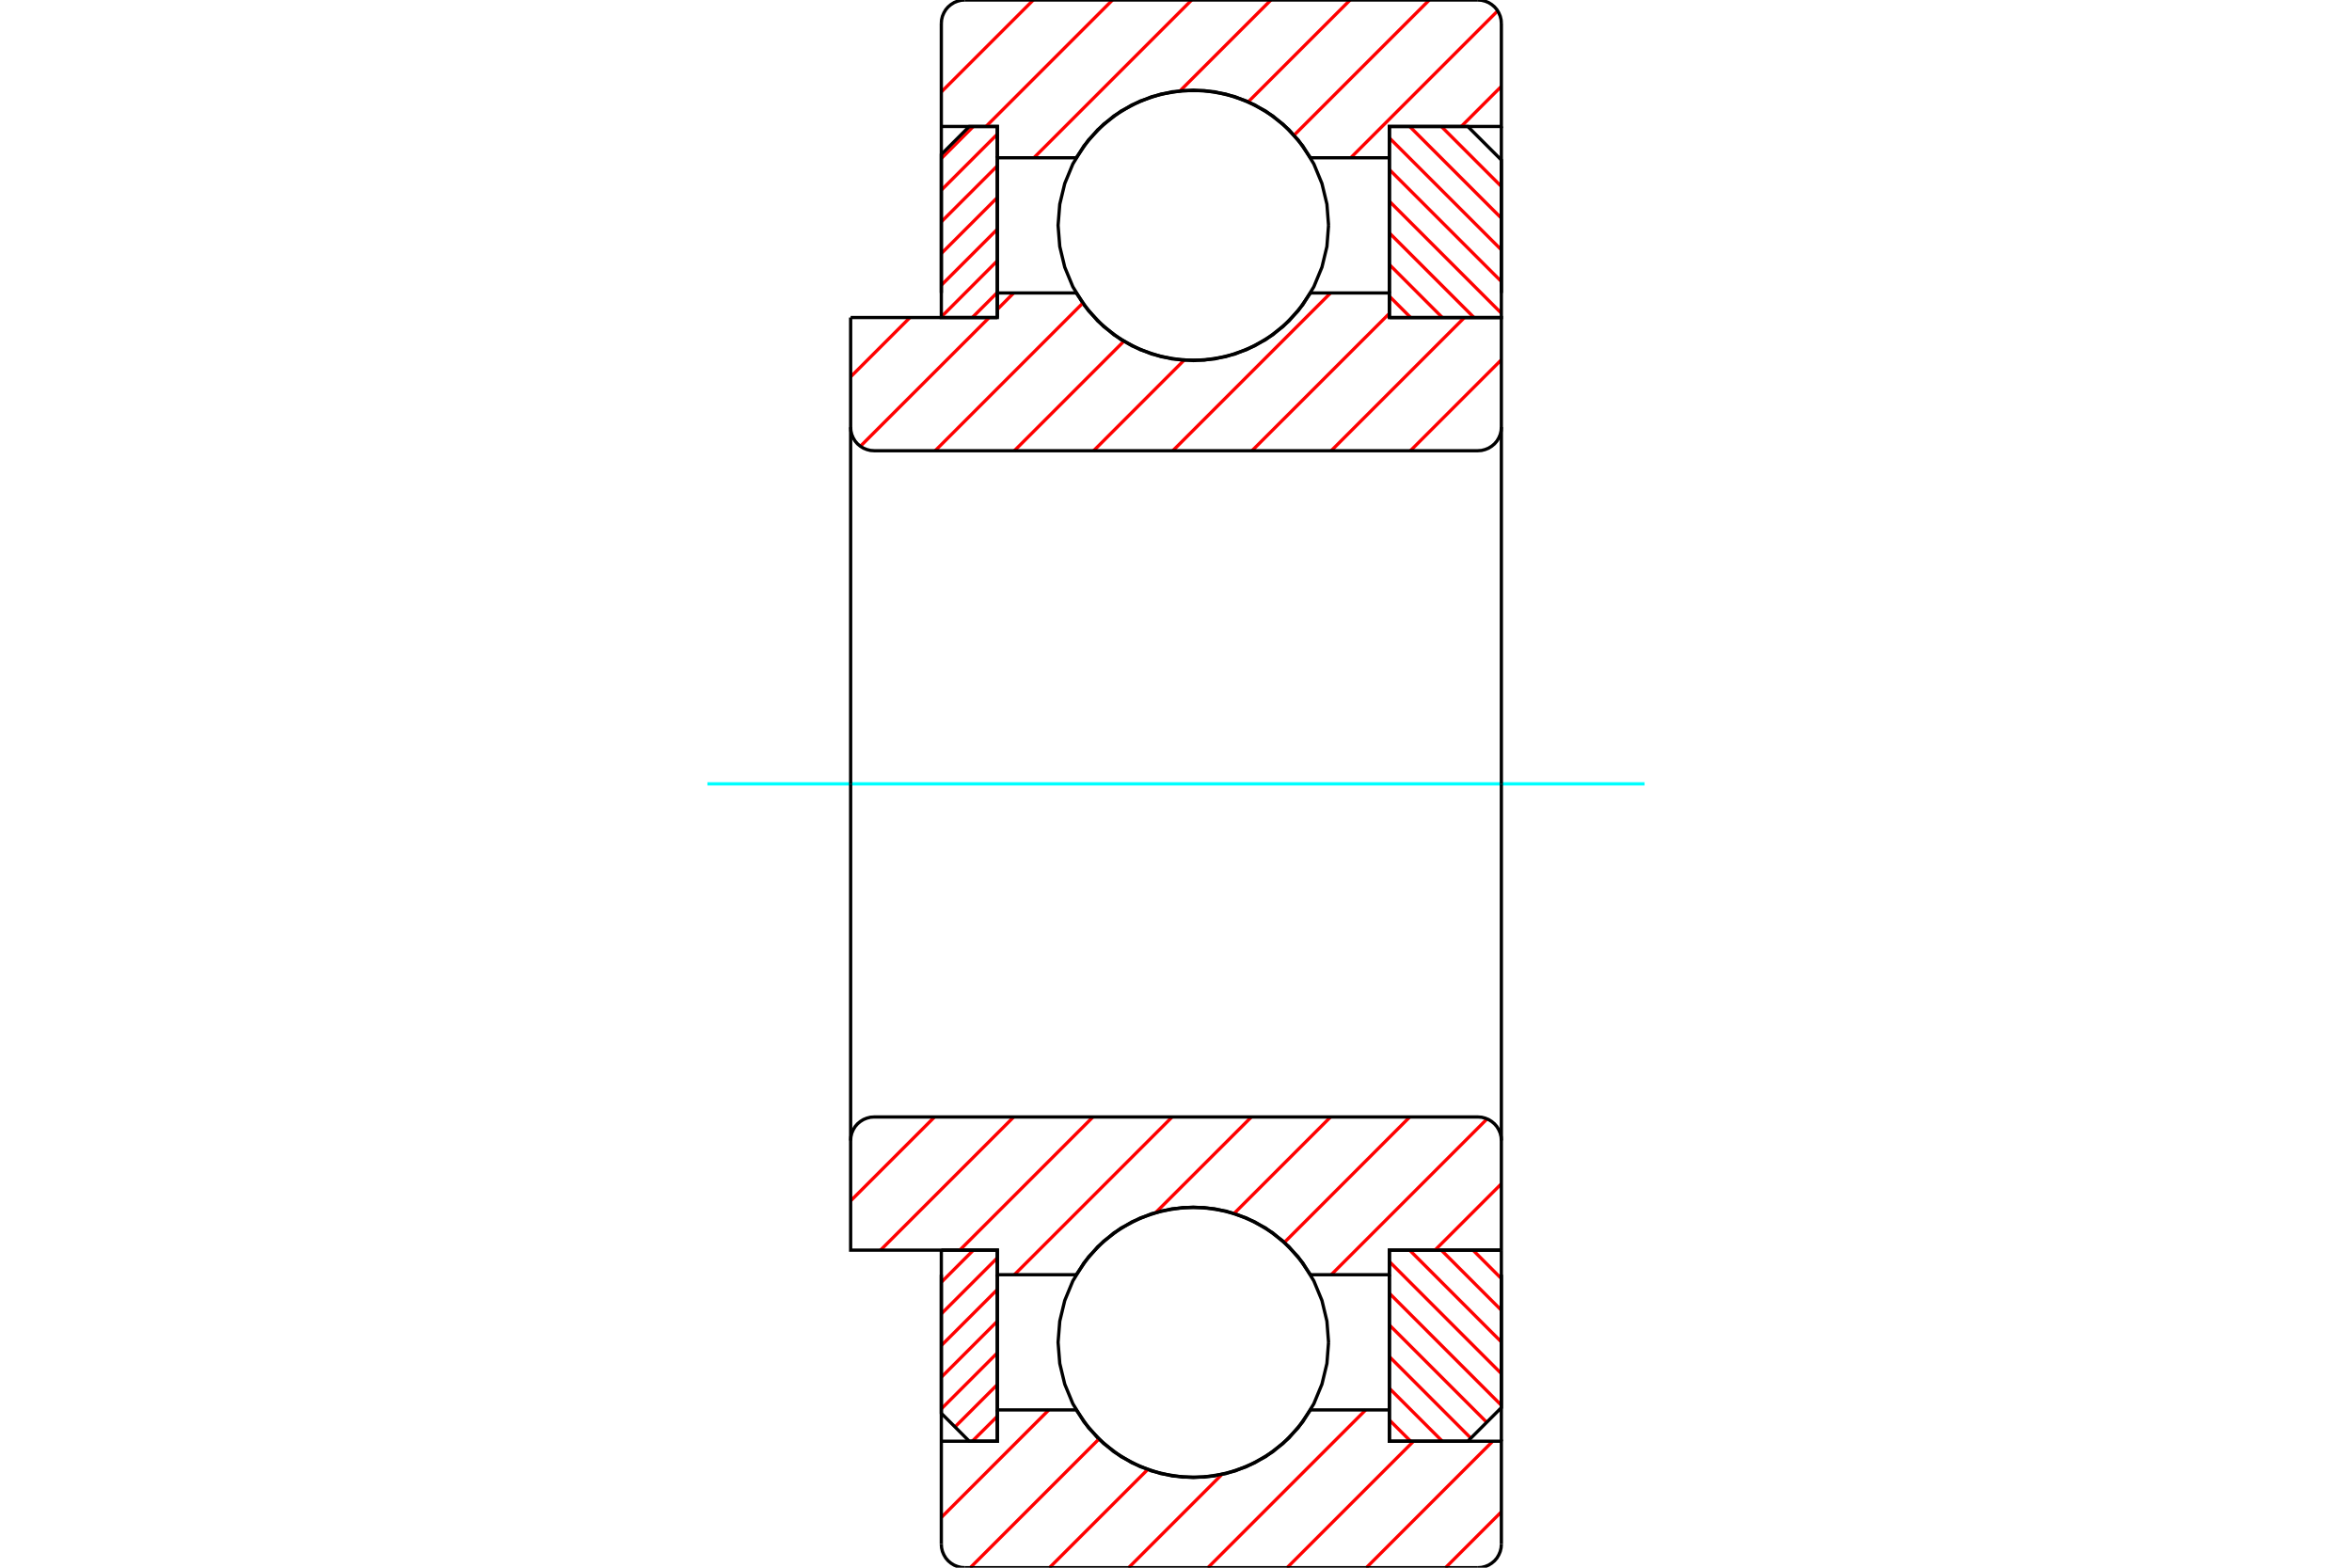 <?xml version="1.0" standalone="no"?>
<!DOCTYPE svg PUBLIC "-//W3C//DTD SVG 1.1//EN"
	"http://www.w3.org/Graphics/SVG/1.1/DTD/svg11.dtd">
<svg xmlns="http://www.w3.org/2000/svg" height="100%" width="100%" viewBox="0 0 36000 24000">
	<rect x="-1800" y="-1200" width="39600" height="26400" style="fill:#FFF"/>
	<g style="fill:none; fill-rule:evenodd" transform="matrix(1 0 0 1 0 0)">
		<g style="fill:none; stroke:#000; stroke-width:50; shape-rendering:geometricPrecision">
		</g>
		<g style="fill:none; stroke:#F00; stroke-width:50; shape-rendering:geometricPrecision">
			<line x1="22546" y1="19139" x2="22980" y2="19574"/>
			<line x1="22061" y1="19139" x2="22980" y2="20059"/>
			<line x1="21576" y1="19139" x2="22980" y2="20544"/>
			<line x1="21266" y1="19314" x2="22980" y2="21029"/>
			<line x1="21266" y1="19799" x2="22980" y2="21514"/>
			<line x1="21266" y1="20284" x2="22756" y2="21774"/>
			<line x1="21266" y1="20769" x2="22513" y2="22017"/>
			<line x1="21266" y1="21254" x2="22076" y2="22064"/>
			<line x1="21266" y1="21739" x2="21591" y2="22064"/>
		</g>
		<g style="fill:none; stroke:#000; stroke-width:50; shape-rendering:geometricPrecision">
			<polyline points="22980,19139 22980,21550 22466,22064 21266,22064 21266,19139 22980,19139"/>
		</g>
		<g style="fill:none; stroke:#0FF; stroke-width:50; shape-rendering:geometricPrecision">
			<line x1="10828" y1="12000" x2="25172" y2="12000"/>
		</g>
		<g style="fill:none; stroke:#F00; stroke-width:50; shape-rendering:geometricPrecision">
			<line x1="22061" y1="1936" x2="22980" y2="2855"/>
			<line x1="21576" y1="1936" x2="22980" y2="3340"/>
			<line x1="21266" y1="2111" x2="22980" y2="3825"/>
			<line x1="21266" y1="2596" x2="22980" y2="4310"/>
			<line x1="21266" y1="3081" x2="22980" y2="4795"/>
			<line x1="21266" y1="3566" x2="22561" y2="4861"/>
			<line x1="21266" y1="4050" x2="22076" y2="4861"/>
			<line x1="21266" y1="4535" x2="21591" y2="4861"/>
		</g>
		<g style="fill:none; stroke:#000; stroke-width:50; shape-rendering:geometricPrecision">
			<polyline points="21266,4861 21266,1936 22466,1936 22980,2450 22980,4861 21266,4861"/>
		</g>
		<g style="fill:none; stroke:#F00; stroke-width:50; shape-rendering:geometricPrecision">
			<line x1="14413" y1="19139" x2="14408" y2="19145"/>
			<line x1="14898" y1="19139" x2="14408" y2="19630"/>
			<line x1="15265" y1="19257" x2="14408" y2="20114"/>
			<line x1="15265" y1="19742" x2="14408" y2="20599"/>
			<line x1="15265" y1="20227" x2="14408" y2="21084"/>
			<line x1="15265" y1="20712" x2="14408" y2="21569"/>
			<line x1="15265" y1="21197" x2="14617" y2="21845"/>
			<line x1="15265" y1="21682" x2="14882" y2="22064"/>
		</g>
		<g style="fill:none; stroke:#000; stroke-width:50; shape-rendering:geometricPrecision">
			<polyline points="14408,19139 14408,21636 14836,22064 15265,22064 15265,19139 14408,19139"/>
		</g>
		<g style="fill:none; stroke:#F00; stroke-width:50; shape-rendering:geometricPrecision">
			<line x1="14898" y1="1936" x2="14408" y2="2426"/>
			<line x1="15265" y1="2054" x2="14408" y2="2911"/>
			<line x1="15265" y1="2539" x2="14408" y2="3396"/>
			<line x1="15265" y1="3024" x2="14408" y2="3881"/>
			<line x1="15265" y1="3509" x2="14408" y2="4366"/>
			<line x1="15265" y1="3993" x2="14408" y2="4851"/>
			<line x1="15265" y1="4478" x2="14882" y2="4861"/>
		</g>
		<g style="fill:none; stroke:#000; stroke-width:50; shape-rendering:geometricPrecision">
			<polyline points="15265,4861 15265,1936 14836,1936 14408,2364 14408,4861 15265,4861"/>
			<polyline points="20335,3450 20310,3126 20234,2810 20110,2510 19940,2233 19729,1986 19482,1775 19205,1606 18905,1481 18589,1405 18265,1380 17941,1405 17626,1481 17325,1606 17049,1775 16802,1986 16591,2233 16421,2510 16297,2810 16221,3126 16195,3450 16221,3774 16297,4090 16421,4390 16591,4667 16802,4914 17049,5125 17325,5294 17626,5419 17941,5495 18265,5520 18589,5495 18905,5419 19205,5294 19482,5125 19729,4914 19940,4667 20110,4390 20234,4090 20310,3774 20335,3450"/>
			<polyline points="20335,20550 20310,20226 20234,19910 20110,19610 19940,19333 19729,19086 19482,18875 19205,18706 18905,18581 18589,18505 18265,18480 17941,18505 17626,18581 17325,18706 17049,18875 16802,19086 16591,19333 16421,19610 16297,19910 16221,20226 16195,20550 16221,20874 16297,21190 16421,21490 16591,21767 16802,22014 17049,22225 17325,22394 17626,22519 17941,22595 18265,22620 18589,22595 18905,22519 19205,22394 19482,22225 19729,22014 19940,21767 20110,21490 20234,21190 20310,20874 20335,20550"/>
		</g>
		<g style="fill:none; stroke:#F00; stroke-width:50; shape-rendering:geometricPrecision">
			<line x1="22980" y1="23145" x2="22125" y2="24000"/>
			<line x1="22848" y1="22064" x2="20913" y2="24000"/>
			<line x1="21636" y1="22064" x2="19700" y2="24000"/>
			<line x1="20903" y1="21585" x2="18488" y2="24000"/>
			<line x1="18702" y1="22573" x2="17275" y2="24000"/>
			<line x1="17566" y1="22498" x2="16063" y2="24000"/>
			<line x1="16820" y1="22031" x2="14851" y2="24000"/>
			<line x1="16053" y1="21585" x2="14408" y2="23231"/>
			<line x1="22980" y1="1322" x2="22366" y2="1936"/>
			<line x1="22924" y1="166" x2="20675" y2="2415"/>
			<line x1="21877" y1="0" x2="19807" y2="2070"/>
			<line x1="20665" y1="0" x2="19106" y2="1559"/>
			<line x1="19453" y1="0" x2="18062" y2="1391"/>
			<line x1="18240" y1="0" x2="15825" y2="2415"/>
			<line x1="17028" y1="0" x2="15092" y2="1936"/>
			<line x1="15816" y1="0" x2="14408" y2="1408"/>
		</g>
		<g style="fill:none; stroke:#000; stroke-width:50; shape-rendering:geometricPrecision">
			<polyline points="14408,4485 14408,1936 14408,360"/>
			<polyline points="14768,0 14711,4 14656,18 14604,39 14556,69 14513,105 14476,148 14447,197 14425,249 14412,304 14408,360"/>
			<line x1="14768" y1="0" x2="22620" y2="0"/>
			<polyline points="22980,360 22976,304 22963,249 22941,197 22912,148 22875,105 22832,69 22784,39 22732,18 22677,4 22620,0"/>
			<polyline points="22980,360 22980,1936 21266,1936 21266,2415 21266,4485"/>
			<polyline points="21266,2415 20058,2415 19869,2141 19638,1901 19372,1700 19077,1546 18761,1440 18432,1387 18099,1387 17770,1440 17454,1546 17159,1700 16893,1901 16662,2141 16473,2415 15265,2415 15265,4485"/>
			<polyline points="15265,2415 15265,1936 14408,1936"/>
			<line x1="22980" y1="1936" x2="22980" y2="4485"/>
			<line x1="22980" y1="19515" x2="22980" y2="22064"/>
			<polyline points="14408,22064 15265,22064 15265,21585"/>
			<polyline points="15265,19515 15265,21585 16473,21585 16662,21859 16893,22099 17159,22300 17454,22454 17770,22560 18099,22613 18432,22613 18761,22560 19077,22454 19372,22300 19638,22099 19869,21859 20058,21585 21266,21585"/>
			<polyline points="21266,19515 21266,21585 21266,22064 22980,22064 22980,23640"/>
			<polyline points="22620,24000 22677,23996 22732,23982 22784,23961 22832,23931 22875,23895 22912,23852 22941,23803 22963,23751 22976,23696 22980,23640"/>
			<line x1="22620" y1="24000" x2="14768" y2="24000"/>
			<polyline points="14408,23640 14412,23696 14425,23751 14447,23803 14476,23852 14513,23895 14556,23931 14604,23961 14656,23982 14711,23996 14768,24000"/>
			<polyline points="14408,23640 14408,22064 14408,19515"/>
		</g>
		<g style="fill:none; stroke:#F00; stroke-width:50; shape-rendering:geometricPrecision">
			<line x1="22980" y1="18123" x2="21964" y2="19139"/>
			<line x1="22762" y1="17129" x2="20376" y2="19515"/>
			<line x1="21578" y1="17100" x2="19659" y2="19020"/>
			<line x1="20366" y1="17100" x2="18889" y2="18577"/>
			<line x1="19154" y1="17100" x2="17692" y2="18561"/>
			<line x1="17941" y1="17100" x2="15526" y2="19515"/>
			<line x1="16729" y1="17100" x2="14690" y2="19139"/>
			<line x1="15516" y1="17100" x2="13477" y2="19139"/>
			<line x1="14304" y1="17100" x2="13020" y2="18384"/>
		</g>
		<g style="fill:none; stroke:#000; stroke-width:50; shape-rendering:geometricPrecision">
			<line x1="22980" y1="12000" x2="22980" y2="19139"/>
			<polyline points="22980,17460 22976,17404 22963,17349 22941,17297 22912,17248 22875,17205 22832,17169 22784,17139 22732,17118 22677,17104 22620,17100 13380,17100 13323,17104 13268,17118 13216,17139 13168,17169 13125,17205 13088,17248 13059,17297 13037,17349 13024,17404 13020,17460 13020,19139 15265,19139 15265,19515 16473,19515"/>
			<polyline points="20058,19515 19869,19241 19638,19001 19372,18800 19077,18646 18761,18540 18432,18487 18099,18487 17770,18540 17454,18646 17159,18800 16893,19001 16662,19241 16473,19515"/>
			<polyline points="20058,19515 21266,19515 21266,19139 22980,19139"/>
			<line x1="13020" y1="12000" x2="13020" y2="17460"/>
		</g>
		<g style="fill:none; stroke:#F00; stroke-width:50; shape-rendering:geometricPrecision">
			<line x1="22980" y1="5508" x2="21588" y2="6900"/>
			<line x1="22415" y1="4861" x2="20376" y2="6900"/>
			<line x1="21266" y1="4798" x2="19163" y2="6900"/>
			<line x1="20366" y1="4485" x2="17951" y2="6900"/>
			<line x1="18124" y1="5514" x2="16739" y2="6900"/>
			<line x1="17201" y1="5225" x2="15526" y2="6900"/>
			<line x1="16573" y1="4641" x2="14314" y2="6900"/>
			<line x1="15516" y1="4485" x2="15265" y2="4737"/>
			<line x1="15141" y1="4861" x2="13169" y2="6832"/>
			<line x1="13928" y1="4861" x2="13020" y2="5769"/>
		</g>
		<g style="fill:none; stroke:#000; stroke-width:50; shape-rendering:geometricPrecision">
			<line x1="13020" y1="12000" x2="13020" y2="4861"/>
			<polyline points="13020,6540 13024,6596 13037,6651 13059,6703 13088,6752 13125,6795 13168,6831 13216,6861 13268,6882 13323,6896 13380,6900 22620,6900 22677,6896 22732,6882 22784,6861 22832,6831 22875,6795 22912,6752 22941,6703 22963,6651 22976,6596 22980,6540 22980,4861 21266,4861 21266,4485 20058,4485"/>
			<polyline points="16473,4485 16662,4759 16893,4999 17159,5200 17454,5354 17770,5460 18099,5513 18432,5513 18761,5460 19077,5354 19372,5200 19638,4999 19869,4759 20058,4485"/>
			<polyline points="16473,4485 15265,4485 15265,4861 13020,4861"/>
			<line x1="22980" y1="12000" x2="22980" y2="6540"/>
		</g>
	</g>
</svg>
